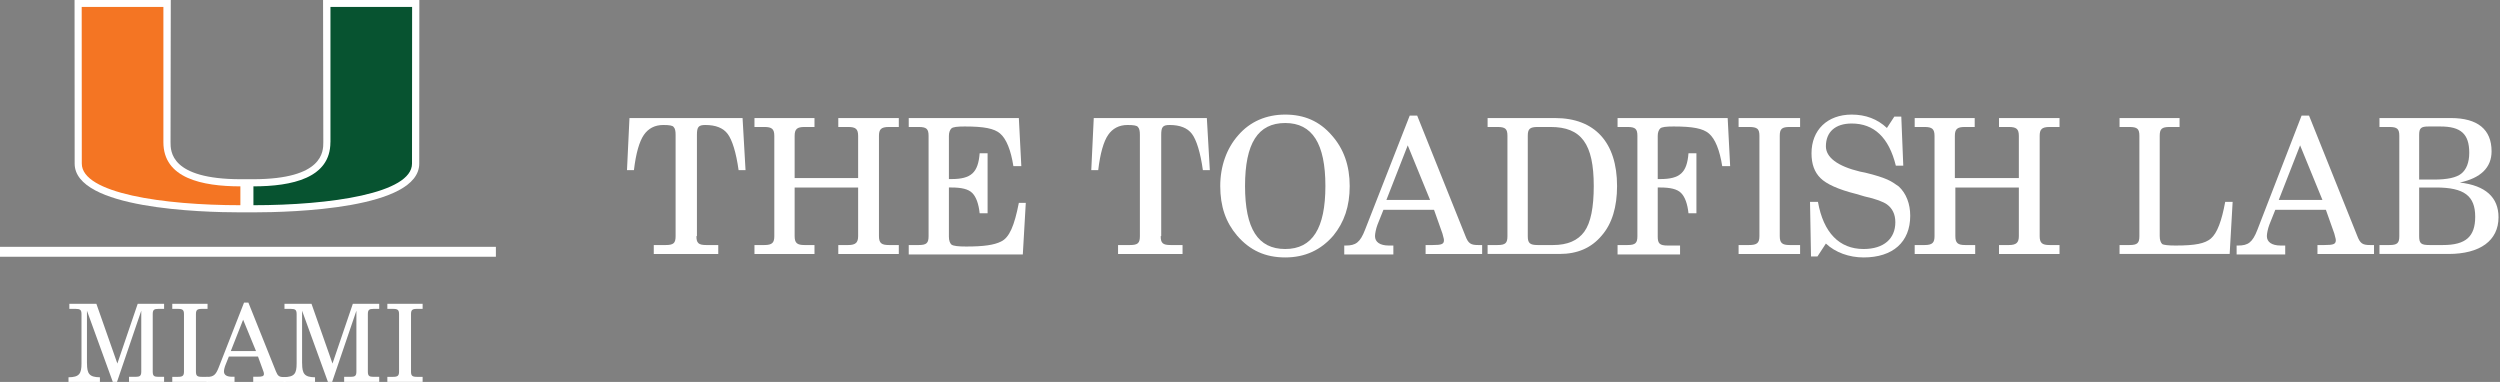 <?xml version="1.0" encoding="UTF-8"?>
<svg id="Layer_1" xmlns="http://www.w3.org/2000/svg" version="1.1" viewBox="0 0 504 77">
  <rect x="0" y="0" width="504" height="77" fill="#808080" stroke="none"/>
  <!-- Generator: Adobe Illustrator 29.1.0, SVG Export Plug-In . SVG Version: 2.1.0 Build 142)  -->
  <defs>
    <style>
      .st0 {
        fill: #075330;
      }

      .st1 {
        fill: #fff;
      }

      .st2 {
        fill: none;
        stroke: #fff;
        stroke-width: 2px;
      }

      .st3 {
        fill: #f47523;
      }
    </style>
  </defs>
  <g>
    <path class="st1" d="M140.4,47.6c0,1.4.4,1.8,2,1.8h2.4v1.8h-13v-1.8h2.4c1.6,0,2-.4,2-1.8v-20.4c0-.8-.1-1.3-.4-1.6-.2-.3-.9-.4-2.1-.4-1.7,0-3,.7-3.9,2s-1.6,3.7-2,7.1h-1.4l.5-10.5h22.8l.6,10.5h-1.4c-.5-3.6-1.3-6.1-2.2-7.3-.9-1.2-2.4-1.8-4.5-1.8-1.4,0-1.7.4-1.7,2v20.4h-.1Z"/>
    <path class="st1" d="M152.1,51.2v-1.8h2c1.6,0,2-.5,2-1.8v-20.2c0-1.4-.5-1.8-2-1.8h-2v-1.8h12.1v1.8h-2c-1.5,0-2,.4-2,1.8v8.5h12.8v-8.5c0-1.4-.5-1.8-2-1.8h-2v-1.8h12.2v1.8h-2c-1.6,0-2,.5-2,1.8v20.2c0,1.4.5,1.8,2,1.8h2v1.8h-12.2v-1.8h2c1.5,0,2-.5,2-1.8v-9.8h-12.8v9.8c0,1.4.5,1.8,2,1.8h2v1.8h-12.1Z"/>
    <path class="st1" d="M183.2,51.2v-1.8h2c1.6,0,2-.4,2-1.8v-20.2c0-1.4-.4-1.8-2-1.8h-2v-1.8h22.2l.5,9.7h-1.6c-.5-3.2-1.4-5.5-2.7-6.6-1.2-1-3.2-1.4-7.1-1.4-1.5,0-2.4.1-2.7.4s-.5.8-.5,1.5v8.7h.5c4,0,5.4-1.3,5.7-5.2h1.6v12.1h-1.6c-.2-1.9-.7-3.3-1.5-4.1s-2.2-1.1-4.2-1.1h-.5v9.9c0,.8.2,1.3.5,1.6.4.3,1.4.4,3,.4,3.5,0,5.6-.3,7-1,1.7-.8,2.7-3.2,3.6-7.8h1.4l-.6,10.4h-23v-.1Z"/>
    <path class="st1" d="M234,47.6c0,1.4.4,1.8,2,1.8h2.4v1.8h-13v-1.8h2.4c1.6,0,2-.4,2-1.8v-20.4c0-.8-.1-1.3-.4-1.6-.2-.3-.9-.4-2.1-.4-1.7,0-3,.7-3.9,2s-1.6,3.7-2,7.1h-1.4l.5-10.5h22.8l.6,10.5h-1.4c-.5-3.6-1.3-6.1-2.2-7.3-.9-1.2-2.4-1.8-4.5-1.8-1.4,0-1.7.4-1.7,2v20.4h-.1Z"/>
    <path class="st1" d="M249.6,27.3c2.4-2.8,5.7-4.2,9.5-4.2s6.9,1.3,9.4,4.2c2.4,2.7,3.6,6.1,3.6,10.2s-1.1,7.3-3.3,10c-2.5,2.9-5.7,4.4-9.7,4.4s-7.1-1.4-9.7-4.4c-2.3-2.7-3.4-5.9-3.4-10,0-4,1.3-7.6,3.6-10.2ZM259.1,50.2c5.5,0,8.1-4.2,8.1-12.7s-2.6-12.7-8.1-12.7-8.1,4.1-8.1,12.7,2.6,12.7,8.1,12.7Z"/>
    <path class="st1" d="M284.2,23.3h1.5l9.7,24.2c.6,1.6,1.1,1.9,2.6,1.9h.8v1.8h-11.4v-1.8h1.4c1.9,0,2.3-.2,2.3-1,0-.3-.2-.8-.3-1.3l-1.7-4.8h-10.2l-1.2,3c-.3.8-.5,1.8-.5,2.3,0,1.2,1,1.9,2.8,1.9h.9v1.8h-9.9v-1.8h.3c2,0,2.9-.6,3.9-3.2l9-23ZM288.3,40.3l-4.5-11-4.3,11h8.8Z"/>
    <path class="st1" d="M299.9,51.2v-1.8h2c1.6,0,2-.4,2-1.8v-20.2c0-1.4-.4-1.8-2-1.8h-2v-1.8h13.6c8,0,12.5,4.9,12.5,13.7,0,4.2-1,7.6-3.1,10-2.1,2.5-4.9,3.7-8.5,3.7h-14.5ZM308,47.6c0,1.4.4,1.8,2,1.8h3.1c2.9,0,5-.9,6.3-2.7s1.9-4.9,1.9-9.2c0-8.5-2.5-11.9-8.7-11.9h-2.6c-1.6,0-2,.4-2,1.8v20.2Z"/>
    <path class="st1" d="M326.1,51.2v-1.8h2c1.6,0,2-.4,2-1.8v-20.2c0-1.4-.4-1.8-2-1.8h-2v-1.8h22.2l.5,9.7h-1.6c-.5-3.2-1.4-5.5-2.7-6.6-1.2-1-3.2-1.4-7.1-1.4-1.5,0-2.4.1-2.7.4s-.5.8-.5,1.5v8.7h.5c4,0,5.4-1.3,5.7-5.2h1.6v12.1h-1.6c-.2-1.9-.7-3.3-1.5-4.1s-2.2-1.1-4.2-1.1h-.5v9.9c0,1.4.4,1.8,2,1.8h2.5v1.8h-12.6v-.1Z"/>
    <path class="st1" d="M350.5,51.2v-1.8h2.1c1.6,0,2.1-.4,2.1-1.8v-20.2c0-1.4-.4-1.8-2.1-1.8h-2.1v-1.8h12.4v1.8h-2.1c-1.6,0-2,.4-2,1.8v20.2c0,1.4.5,1.8,2,1.8h2.1v1.8h-12.4Z"/>
    <path class="st1" d="M366.4,51.7h-1.3l-.2-11h1.6c1.1,6.2,4.3,9.5,9.2,9.5,4.1,0,6.4-2.1,6.4-5.4,0-1.6-.6-2.8-1.7-3.6-.7-.5-2.2-1.1-4.5-1.6l-1.7-.5c-3.6-.9-6-2-7.2-3.2s-1.8-2.8-1.8-5c0-4.7,3.2-7.8,8.1-7.8,2.8,0,5.2.9,7.1,2.7l1.5-2.3h1.4l.4,9.9h-1.5c-1.4-5.7-4.4-8.5-8.9-8.5-3.3,0-5.2,1.7-5.2,4.6,0,2.2,2.3,4,6.9,5.1l1,.2c2.1.5,3.6,1,4.5,1.4s1.6.9,2.3,1.4c1.5,1.4,2.3,3.5,2.3,5.9,0,5.3-3.5,8.4-9.4,8.4-2.9,0-5.7-1-7.6-2.8l-1.7,2.6Z"/>
    <path class="st1" d="M386,51.2v-1.8h2c1.6,0,2-.5,2-1.8v-20.2c0-1.4-.5-1.8-2-1.8h-2v-1.8h12.1v1.8h-2c-1.5,0-2,.4-2,1.8v8.5h12.9v-8.5c0-1.4-.5-1.8-2-1.8h-2v-1.8h12.2v1.8h-2c-1.6,0-2,.5-2,1.8v20.2c0,1.4.5,1.8,2,1.8h2v1.8h-12.2v-1.8h2c1.5,0,2-.5,2-1.8v-9.8h-12.8v9.8c0,1.4.5,1.8,2,1.8h2v1.8h-12.2Z"/>
    <path class="st1" d="M427.3,51.2v-1.8h2c1.6,0,2-.4,2-1.8v-20.2c0-1.4-.4-1.8-2-1.8h-2v-1.8h12.1v1.8h-2c-1.6,0-2,.4-2,1.8v20.2c0,.8.2,1.3.5,1.6.3.2,1.3.3,2.7.3,4,0,5.9-.4,7.1-1.4,1.3-1.1,2.2-3.6,2.9-7.4h1.5l-.6,10.5s-22.2,0-22.2,0Z"/>
    <path class="st1" d="M464,23.3h1.5l9.7,24.2c.6,1.6,1.1,1.9,2.6,1.9h.8v1.8h-11.4v-1.8h1.4c1.9,0,2.3-.2,2.3-1,0-.3-.2-.8-.3-1.3l-1.7-4.8h-10.2l-1.2,3c-.3.8-.5,1.8-.5,2.3,0,1.2,1,1.9,2.8,1.9h.9v1.8h-9.8v-1.8h.3c2,0,2.9-.6,3.9-3.2l8.9-23ZM468.2,40.3l-4.5-11-4.3,11h8.8Z"/>
    <path class="st1" d="M479.7,51.2v-1.8h2c1.6,0,2-.4,2-1.8v-20.2c0-1.4-.4-1.8-2-1.8h-2v-1.8h14.4c5.4,0,8.2,2.3,8.2,6.7,0,3.3-2.2,5.4-6.4,6.3,5.2.6,7.8,3,7.8,7,0,4.7-3.7,7.4-10.1,7.4h-13.9ZM487.7,36.2h3c2.7,0,4.5-.4,5.5-1.2s1.6-2.2,1.6-4.2c0-3.8-1.7-5.3-5.8-5.3h-2.4c-1.5,0-1.9.3-1.9,1.7v9h0ZM487.7,37.8v9.8c0,1.5.4,1.8,2.1,1.8h2.7c4.6,0,6.5-1.7,6.5-5.7,0-4.2-2.2-5.9-7.9-5.9h-3.4Z"/>
  </g>
  <path class="st1" d="M65.13,0l.05,28.68c0,1.84,0,7.43-14.08,7.45h-1.32s-1.32,0-1.32,0c-14.08-.02-14.08-5.61-14.08-7.45l.05-28.68H15.03l.02,32.98c0,9.12,25.58,9.83,33.42,9.83h2.63c7.84,0,33.42-.71,33.42-9.83l.02-32.98h-19.41Z"/>
  <path class="st0" d="M66.62,28.68V1.4h16.46s-.02,30.49-.02,31.58c0,5.99-16.43,8.39-31.97,8.39,0-.75,0-2.61,0-3.8,7.78-.01,15.52-1.66,15.52-8.89"/>
  <path class="st3" d="M32.94,28.68V1.4h-16.47s.02,30.49.02,31.58c0,5.99,16.43,8.39,31.97,8.39,0-.75,0-2.61,0-3.8-7.78-.01-15.52-1.66-15.52-8.89"/>
  <line class="st2" y1="50.76" x2="99.97" y2="50.76"/>
  <path class="st1" d="M17.54,73.27c0,2.07.46,2.77,2.6,2.79v.94h-6.33v-.94c2.2-.02,2.62-.74,2.62-2.79v-9.95c0-.85-.28-1.05-1.16-1.05h-1.29v-1.02h5.45l4.23,12.04,4.1-12.04h5.32v1.02h-1.16c-.87,0-1.13.2-1.13,1.05v11.6c0,.85.26,1.05,1.13,1.05h1.16v1.02h-7.07v-1.02h1.31c.87,0,1.16-.2,1.16-1.05v-12.28l-4.89,14.35h-.85l-5.21-14.35v10.62Z"/>
  <path class="st1" d="M34.73,75.97h1.18c.89,0,1.18-.22,1.18-1.05v-11.6c0-.83-.28-1.05-1.18-1.05h-1.18v-1.03h7.11v1.03h-1.18c-.89,0-1.16.22-1.16,1.05v11.6c0,.83.26,1.05,1.16,1.05h1.18v1.02h-7.11v-1.02Z"/>
  <path class="st1" d="M49.02,64.44l-2.49,6.33h5.08l-2.6-6.33ZM50.07,60.99l5.56,13.89c.35.85.61,1.13,1.5,1.13.13,0,.28,0,.44,0v.99h-6.52v-1.05h.83c.92,0,1.33-.07,1.33-.57,0-.17-.06-.44-.2-.76l-1-2.75h-5.87l-.68,1.7c-.2.5-.31,1.02-.31,1.31,0,.7.55,1.07,1.59,1.07h.54v1.05h-5.63v-1.02h.17c1.29,0,1.72-.52,2.25-1.85l5.13-13.13h.85Z"/>
  <path class="st1" d="M60.91,73.27c0,2.07.46,2.77,2.6,2.79v.94h-6.33v-.97c2.2-.02,2.62-.71,2.62-2.76v-9.95c0-.85-.28-1.05-1.16-1.05h-1.29v-1.02h5.45l4.23,12.04,4.1-12.04h5.32v1.02h-1.16c-.87,0-1.13.2-1.13,1.05v11.6c0,.85.26,1.05,1.13,1.05h1.16v1.02h-7.07v-1.02h1.31c.87,0,1.16-.2,1.16-1.05v-12.28l-4.89,14.35h-.85l-5.21-14.35v10.62Z"/>
  <path class="st1" d="M78.09,75.97h1.18c.89,0,1.18-.22,1.18-1.05v-11.6c0-.83-.28-1.05-1.18-1.05h-1.18v-1.03h7.11v1.03h-1.18c-.89,0-1.16.22-1.16,1.05v11.6c0,.83.26,1.05,1.16,1.05h1.18v1.02h-7.11v-1.02Z"/>
</svg>